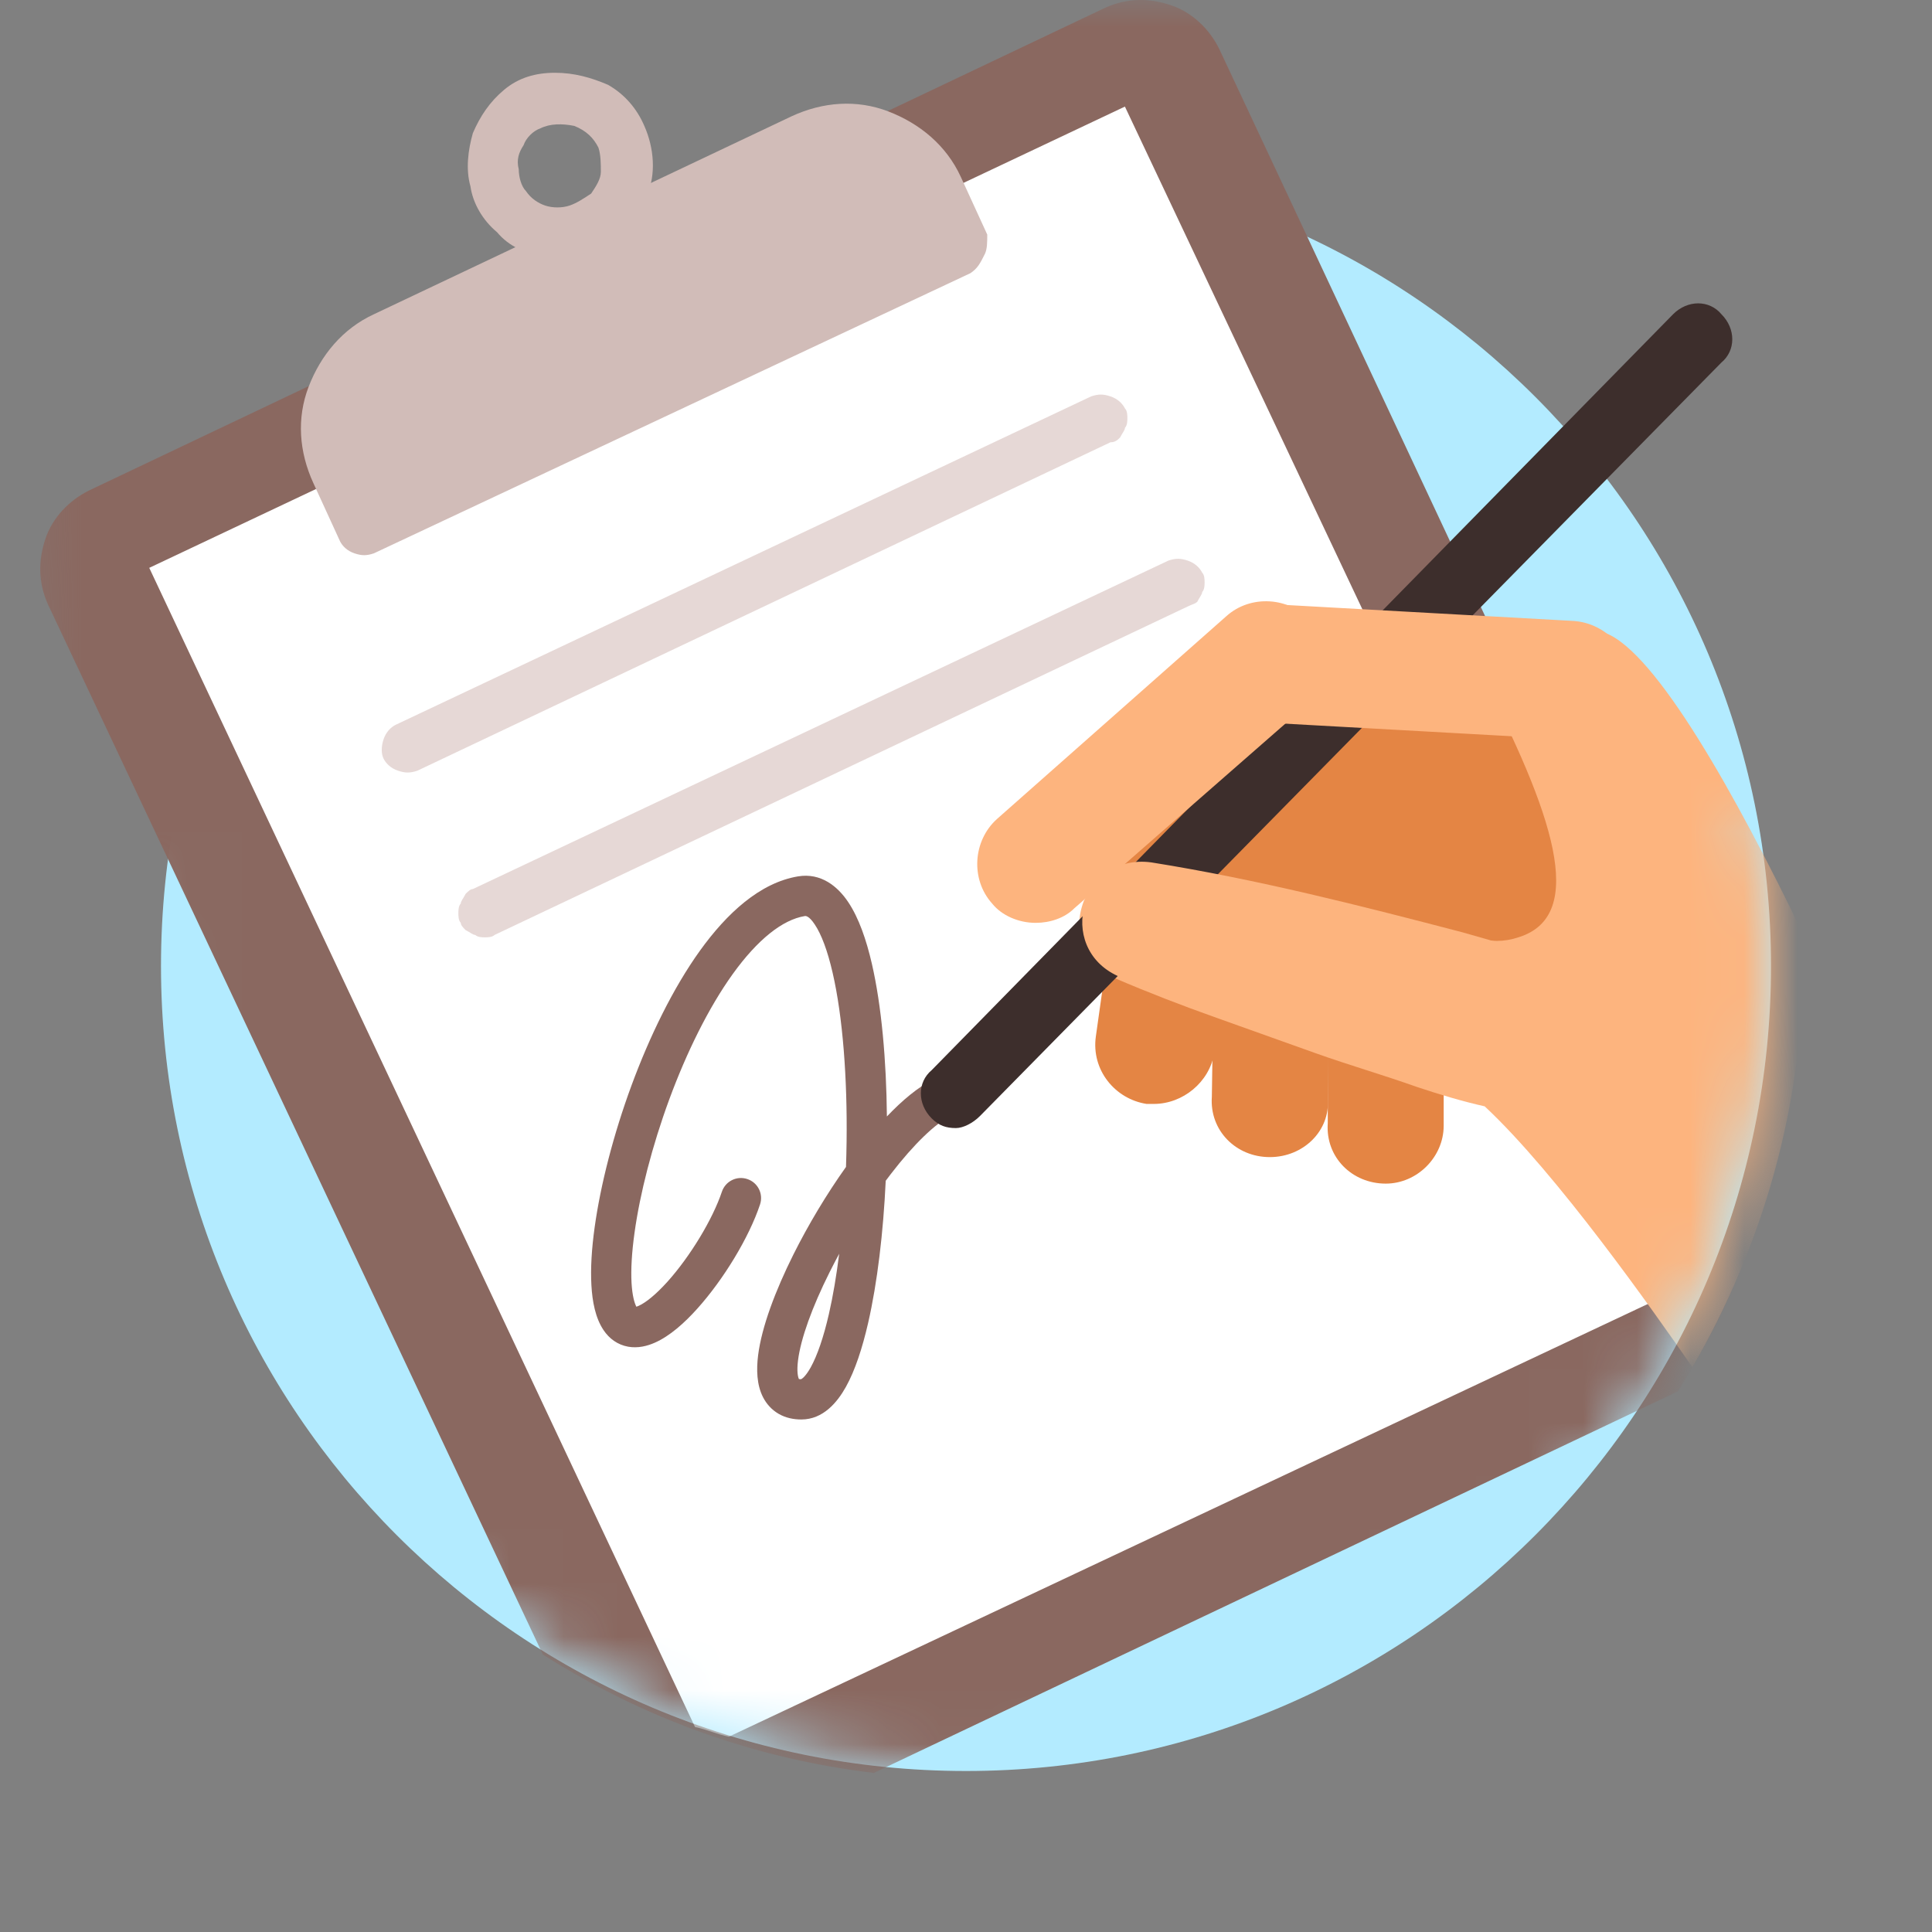 <svg width="36" height="36" viewBox="0 0 36 36" fill="none" xmlns="http://www.w3.org/2000/svg">
<rect x="0" y="0" width="36" height="36" fill="#808080" stroke="none"/>
<path d="M18 33C26.284 33 33 26.284 33 18C33 9.716 26.284 3 18 3C9.716 3 3 9.716 3 18C3 26.284 9.716 33 18 33Z" fill="#B3EBFF"/>
<mask id="mask0_2479_104320" style="mask-type:alpha" maskUnits="userSpaceOnUse" x="0" y="0" width="36" height="33">
<path d="M33 18C33 26.284 26.284 33 18 33C9.716 33 3 26.284 3 18C3 17.622 3.014 17.246 3.042 16.875H0.375L0 0H36V15H32.7C32.897 15.969 33 16.973 33 18Z" fill="white"/>
</mask>
<g mask="url(#mask0_2479_104320)">
<path d="M22.716 0.906C22.536 0.546 22.221 0.231 21.816 0.096C21.411 -0.039 21.006 -0.039 20.601 0.141L1.656 9.141C1.296 9.321 0.981 9.636 0.846 10.041C0.711 10.446 0.711 10.851 0.891 11.256L10.116 30.831C11.961 32.001 14.031 32.766 16.281 33.036L31.266 25.926C31.941 24.846 32.481 23.721 32.841 22.506L22.716 0.906Z" fill="#8A6860"/>
<path d="M13.581 32.361L31.356 23.991L20.961 1.986L2.781 10.581L12.951 32.181C13.176 32.226 13.356 32.316 13.581 32.361Z" fill="white"/>
<path d="M18.081 5.091L6.966 10.311C6.831 10.356 6.741 10.356 6.606 10.311C6.471 10.266 6.381 10.176 6.336 10.086L5.841 9.006C5.571 8.421 5.526 7.791 5.751 7.206C5.976 6.621 6.381 6.126 6.966 5.856L14.752 2.166C15.336 1.896 15.966 1.851 16.552 2.076C17.137 2.301 17.631 2.706 17.901 3.291L18.396 4.371C18.396 4.506 18.396 4.641 18.352 4.731C18.262 4.911 18.216 5.001 18.081 5.091Z" fill="#D1BCB8"/>
<path d="M11.151 4.641C10.836 4.776 10.476 4.821 10.161 4.776C9.801 4.731 9.486 4.596 9.261 4.326C8.991 4.101 8.811 3.786 8.766 3.471C8.676 3.156 8.721 2.796 8.811 2.481C8.946 2.166 9.126 1.896 9.396 1.671C9.666 1.446 9.981 1.356 10.341 1.356C10.701 1.356 11.016 1.446 11.331 1.581C11.646 1.761 11.871 2.031 12.006 2.346C12.186 2.751 12.231 3.246 12.051 3.651C11.871 4.101 11.556 4.461 11.151 4.641ZM10.071 2.391C9.936 2.436 9.801 2.571 9.756 2.706C9.666 2.841 9.621 2.976 9.666 3.156C9.666 3.291 9.711 3.471 9.801 3.561C9.891 3.696 10.026 3.786 10.161 3.831C10.296 3.876 10.476 3.876 10.611 3.831C10.746 3.786 10.881 3.696 11.016 3.606C11.106 3.471 11.196 3.336 11.196 3.201C11.196 3.066 11.196 2.886 11.151 2.751C11.061 2.571 10.926 2.436 10.701 2.346C10.476 2.301 10.251 2.301 10.071 2.391Z" fill="#D1BCB8"/>
<path d="M22.131 11.301L9.216 17.421C9.171 17.466 9.081 17.466 9.036 17.466C8.991 17.466 8.901 17.466 8.856 17.421C8.811 17.421 8.766 17.376 8.676 17.331C8.631 17.286 8.586 17.241 8.586 17.196C8.541 17.151 8.541 17.061 8.541 17.016C8.541 16.971 8.541 16.881 8.586 16.836C8.586 16.791 8.631 16.746 8.676 16.656C8.721 16.611 8.766 16.566 8.811 16.566L21.771 10.446C21.906 10.401 21.996 10.401 22.131 10.446C22.266 10.491 22.356 10.581 22.401 10.671C22.446 10.716 22.446 10.806 22.446 10.851C22.446 10.896 22.446 10.986 22.401 11.031C22.401 11.076 22.356 11.121 22.311 11.211C22.266 11.256 22.221 11.256 22.131 11.301Z" fill="#E6D8D6"/>
<path d="M20.692 8.241L7.777 14.361C7.642 14.406 7.552 14.406 7.417 14.361C7.282 14.316 7.192 14.226 7.147 14.136C7.102 14.046 7.102 13.911 7.147 13.776C7.192 13.641 7.282 13.551 7.372 13.506L20.332 7.386C20.467 7.341 20.557 7.341 20.692 7.386C20.827 7.431 20.917 7.521 20.962 7.611C21.007 7.656 21.007 7.746 21.007 7.791C21.007 7.836 21.007 7.926 20.962 7.971C20.962 8.016 20.917 8.061 20.872 8.151C20.827 8.196 20.782 8.241 20.692 8.241Z" fill="#E6D8D6"/>
<path fill-rule="evenodd" clip-rule="evenodd" d="M14.994 17.07L14.993 17.07C14.583 17.138 14.12 17.502 13.654 18.149C13.2 18.781 12.792 19.615 12.471 20.485C12.151 21.355 11.924 22.243 11.823 22.974C11.772 23.34 11.754 23.657 11.768 23.907C11.782 24.146 11.823 24.283 11.858 24.349C11.868 24.345 11.882 24.34 11.899 24.333C12.03 24.275 12.219 24.125 12.437 23.883C12.866 23.405 13.282 22.713 13.451 22.207C13.517 22.01 13.729 21.904 13.925 21.97C14.122 22.035 14.228 22.247 14.162 22.444C13.956 23.063 13.48 23.843 12.994 24.384C12.755 24.651 12.48 24.896 12.204 25.018C12.063 25.081 11.889 25.126 11.706 25.094C11.509 25.059 11.352 24.944 11.245 24.783C11.094 24.557 11.037 24.252 11.02 23.95C11.002 23.635 11.025 23.267 11.08 22.871C11.19 22.078 11.431 21.138 11.767 20.226C12.103 19.316 12.539 18.415 13.045 17.711C13.541 17.023 14.156 16.449 14.87 16.33C15.298 16.259 15.611 16.517 15.807 16.812C16.002 17.104 16.143 17.51 16.246 17.958C16.427 18.744 16.516 19.762 16.526 20.804C16.813 20.502 17.108 20.256 17.389 20.115C17.574 20.022 17.8 20.097 17.892 20.282C17.985 20.468 17.91 20.693 17.724 20.786C17.43 20.933 17.028 21.319 16.6 21.875C16.568 21.916 16.536 21.959 16.504 22.002C16.459 22.966 16.348 23.903 16.176 24.653C16.069 25.118 15.934 25.534 15.762 25.843C15.603 26.128 15.339 26.45 14.932 26.45C14.787 26.45 14.642 26.421 14.511 26.346C14.379 26.27 14.282 26.16 14.218 26.035C14.098 25.8 14.094 25.515 14.126 25.255C14.193 24.723 14.45 24.045 14.784 23.376C15.061 22.822 15.402 22.252 15.764 21.744C15.769 21.588 15.773 21.431 15.775 21.274C15.79 20.099 15.705 18.951 15.515 18.127C15.419 17.71 15.304 17.408 15.183 17.228C15.069 17.055 15.007 17.067 14.994 17.07ZM15.637 23.362C15.574 23.479 15.513 23.596 15.455 23.712C15.133 24.356 14.921 24.943 14.87 25.348C14.844 25.557 14.869 25.659 14.886 25.694L14.887 25.696C14.893 25.697 14.905 25.7 14.925 25.7C14.935 25.696 15.001 25.667 15.107 25.478C15.228 25.259 15.345 24.923 15.445 24.486C15.522 24.151 15.586 23.77 15.637 23.362Z" fill="#8A6860"/>
<path d="M30.142 15.665C30.097 15.665 30.052 15.665 29.962 15.665L23.572 14.72C22.987 14.63 22.537 14.09 22.627 13.46C22.717 12.83 23.302 12.425 23.887 12.515L30.277 13.46C30.862 13.55 31.312 14.09 31.222 14.72C31.132 15.305 30.682 15.665 30.142 15.665Z" fill="#E48544"/>
<path d="M21.951 17.376C21.726 17.376 21.501 17.331 21.321 17.196C20.826 16.836 20.691 16.161 21.051 15.666L22.896 13.011C23.256 12.516 23.931 12.381 24.426 12.741C24.921 13.101 25.056 13.776 24.696 14.271L22.851 16.926C22.626 17.196 22.266 17.376 21.951 17.376Z" fill="#E48544"/>
<path d="M21.5 20.57C21.455 20.57 21.41 20.57 21.365 20.57C20.78 20.48 20.33 19.94 20.42 19.31L20.87 16.115C20.96 15.53 21.5 15.08 22.13 15.17C22.715 15.26 23.165 15.8 23.075 16.43L22.625 19.625C22.535 20.165 22.04 20.57 21.5 20.57Z" fill="#E48544"/>
<path d="M30.86 17.015C30.815 17.015 30.725 17.015 30.68 17.015L24.875 15.935C24.29 15.845 23.885 15.26 23.975 14.675C24.065 14.09 24.65 13.685 25.235 13.775L31.04 14.855C31.625 14.945 32.03 15.53 31.94 16.115C31.805 16.655 31.355 17.015 30.86 17.015Z" fill="#E48544"/>
<path d="M23.706 18.59C23.526 18.59 23.391 18.545 23.211 18.5C22.671 18.23 22.446 17.555 22.716 17.015L24.021 14.36C24.291 13.82 24.966 13.595 25.506 13.865C26.046 14.135 26.271 14.81 26.001 15.35L24.696 18.005C24.516 18.365 24.156 18.59 23.706 18.59Z" fill="#E48544"/>
<path d="M23.661 21.561C23.031 21.561 22.536 21.066 22.581 20.436L22.626 17.466C22.626 16.881 23.121 16.386 23.706 16.386C24.336 16.386 24.786 16.881 24.786 17.511L24.741 20.481C24.786 21.066 24.291 21.561 23.661 21.561Z" fill="#E48544"/>
<path d="M31.085 18.096C31.04 18.096 30.995 18.096 30.905 18.096L26.27 17.376C25.685 17.286 25.235 16.701 25.37 16.116C25.46 15.531 26.045 15.081 26.63 15.216L31.31 15.936C31.895 16.026 32.345 16.611 32.21 17.196C32.12 17.736 31.625 18.096 31.085 18.096Z" fill="#E48544"/>
<path d="M25.821 19.67C25.731 19.67 25.641 19.67 25.551 19.625C24.966 19.49 24.606 18.86 24.741 18.275L25.326 15.98C25.461 15.395 26.091 15.035 26.676 15.17C27.261 15.305 27.621 15.935 27.486 16.52L26.901 18.815C26.766 19.355 26.316 19.67 25.821 19.67Z" fill="#E48544"/>
<path d="M25.821 22.055C25.191 22.055 24.696 21.56 24.741 20.93V18.545C24.741 17.96 25.236 17.465 25.821 17.465C26.451 17.465 26.901 17.96 26.901 18.59V20.975C26.901 21.56 26.406 22.055 25.821 22.055Z" fill="#E48544"/>
<path d="M33.605 17.825C33.605 17.69 33.605 17.555 33.605 17.42C32.345 14.81 30.86 12.155 29.915 11.795C29.915 11.795 27.62 12.515 27.575 12.515C28.925 15.125 29.6 17.06 28.295 17.465C28.025 17.555 27.755 17.555 27.485 17.465C27.395 17.465 27.35 17.42 27.26 17.42C26.63 17.24 26 17.105 25.325 16.925C24.695 16.745 24.02 16.61 23.39 16.475C22.76 16.34 22.085 16.205 21.41 16.115C20.915 16.025 20.42 16.295 20.195 16.79C19.97 17.375 20.195 18.005 20.78 18.23C21.41 18.5 21.995 18.725 22.625 18.95C23.255 19.175 23.885 19.4 24.515 19.625C25.145 19.85 25.775 20.03 26.405 20.255C26.81 20.39 27.26 20.525 27.665 20.615C29.015 21.875 30.815 24.44 31.535 25.475C32.84 23.225 33.605 20.615 33.605 17.825Z" fill="#FDB47E"/>
<path d="M17.811 21.02C17.631 21.02 17.496 20.975 17.361 20.84C17.091 20.57 17.091 20.165 17.361 19.94L31.176 5.855C31.446 5.585 31.851 5.585 32.076 5.855C32.346 6.125 32.346 6.53 32.076 6.755L18.261 20.795C18.126 20.93 17.946 21.02 17.811 21.02Z" fill="#3D2E2C"/>
<path d="M29.241 13.776H29.196L23.526 13.461C22.941 13.416 22.446 12.921 22.491 12.291C22.536 11.661 23.031 11.211 23.661 11.256L29.331 11.571C29.916 11.616 30.411 12.111 30.366 12.741C30.321 13.326 29.826 13.776 29.241 13.776Z" fill="#FDB47E"/>
<path d="M19.297 17.196C18.982 17.196 18.667 17.061 18.487 16.836C18.082 16.386 18.127 15.666 18.577 15.261L22.852 11.481C23.302 11.076 24.022 11.121 24.427 11.571C24.832 12.021 24.787 12.741 24.337 13.146L20.017 16.926C19.837 17.106 19.567 17.196 19.297 17.196Z" fill="#FDB47E"/>
<path d="M21.456 16.07C23.436 16.386 25.371 16.881 27.261 17.375C27.891 17.555 28.521 17.736 29.151 17.916C30.951 18.546 30.186 21.156 28.341 20.751C25.776 20.031 23.256 19.221 20.826 18.186C19.656 17.645 20.151 15.89 21.456 16.07Z" fill="#FDB47E"/>
</g>
</svg>
